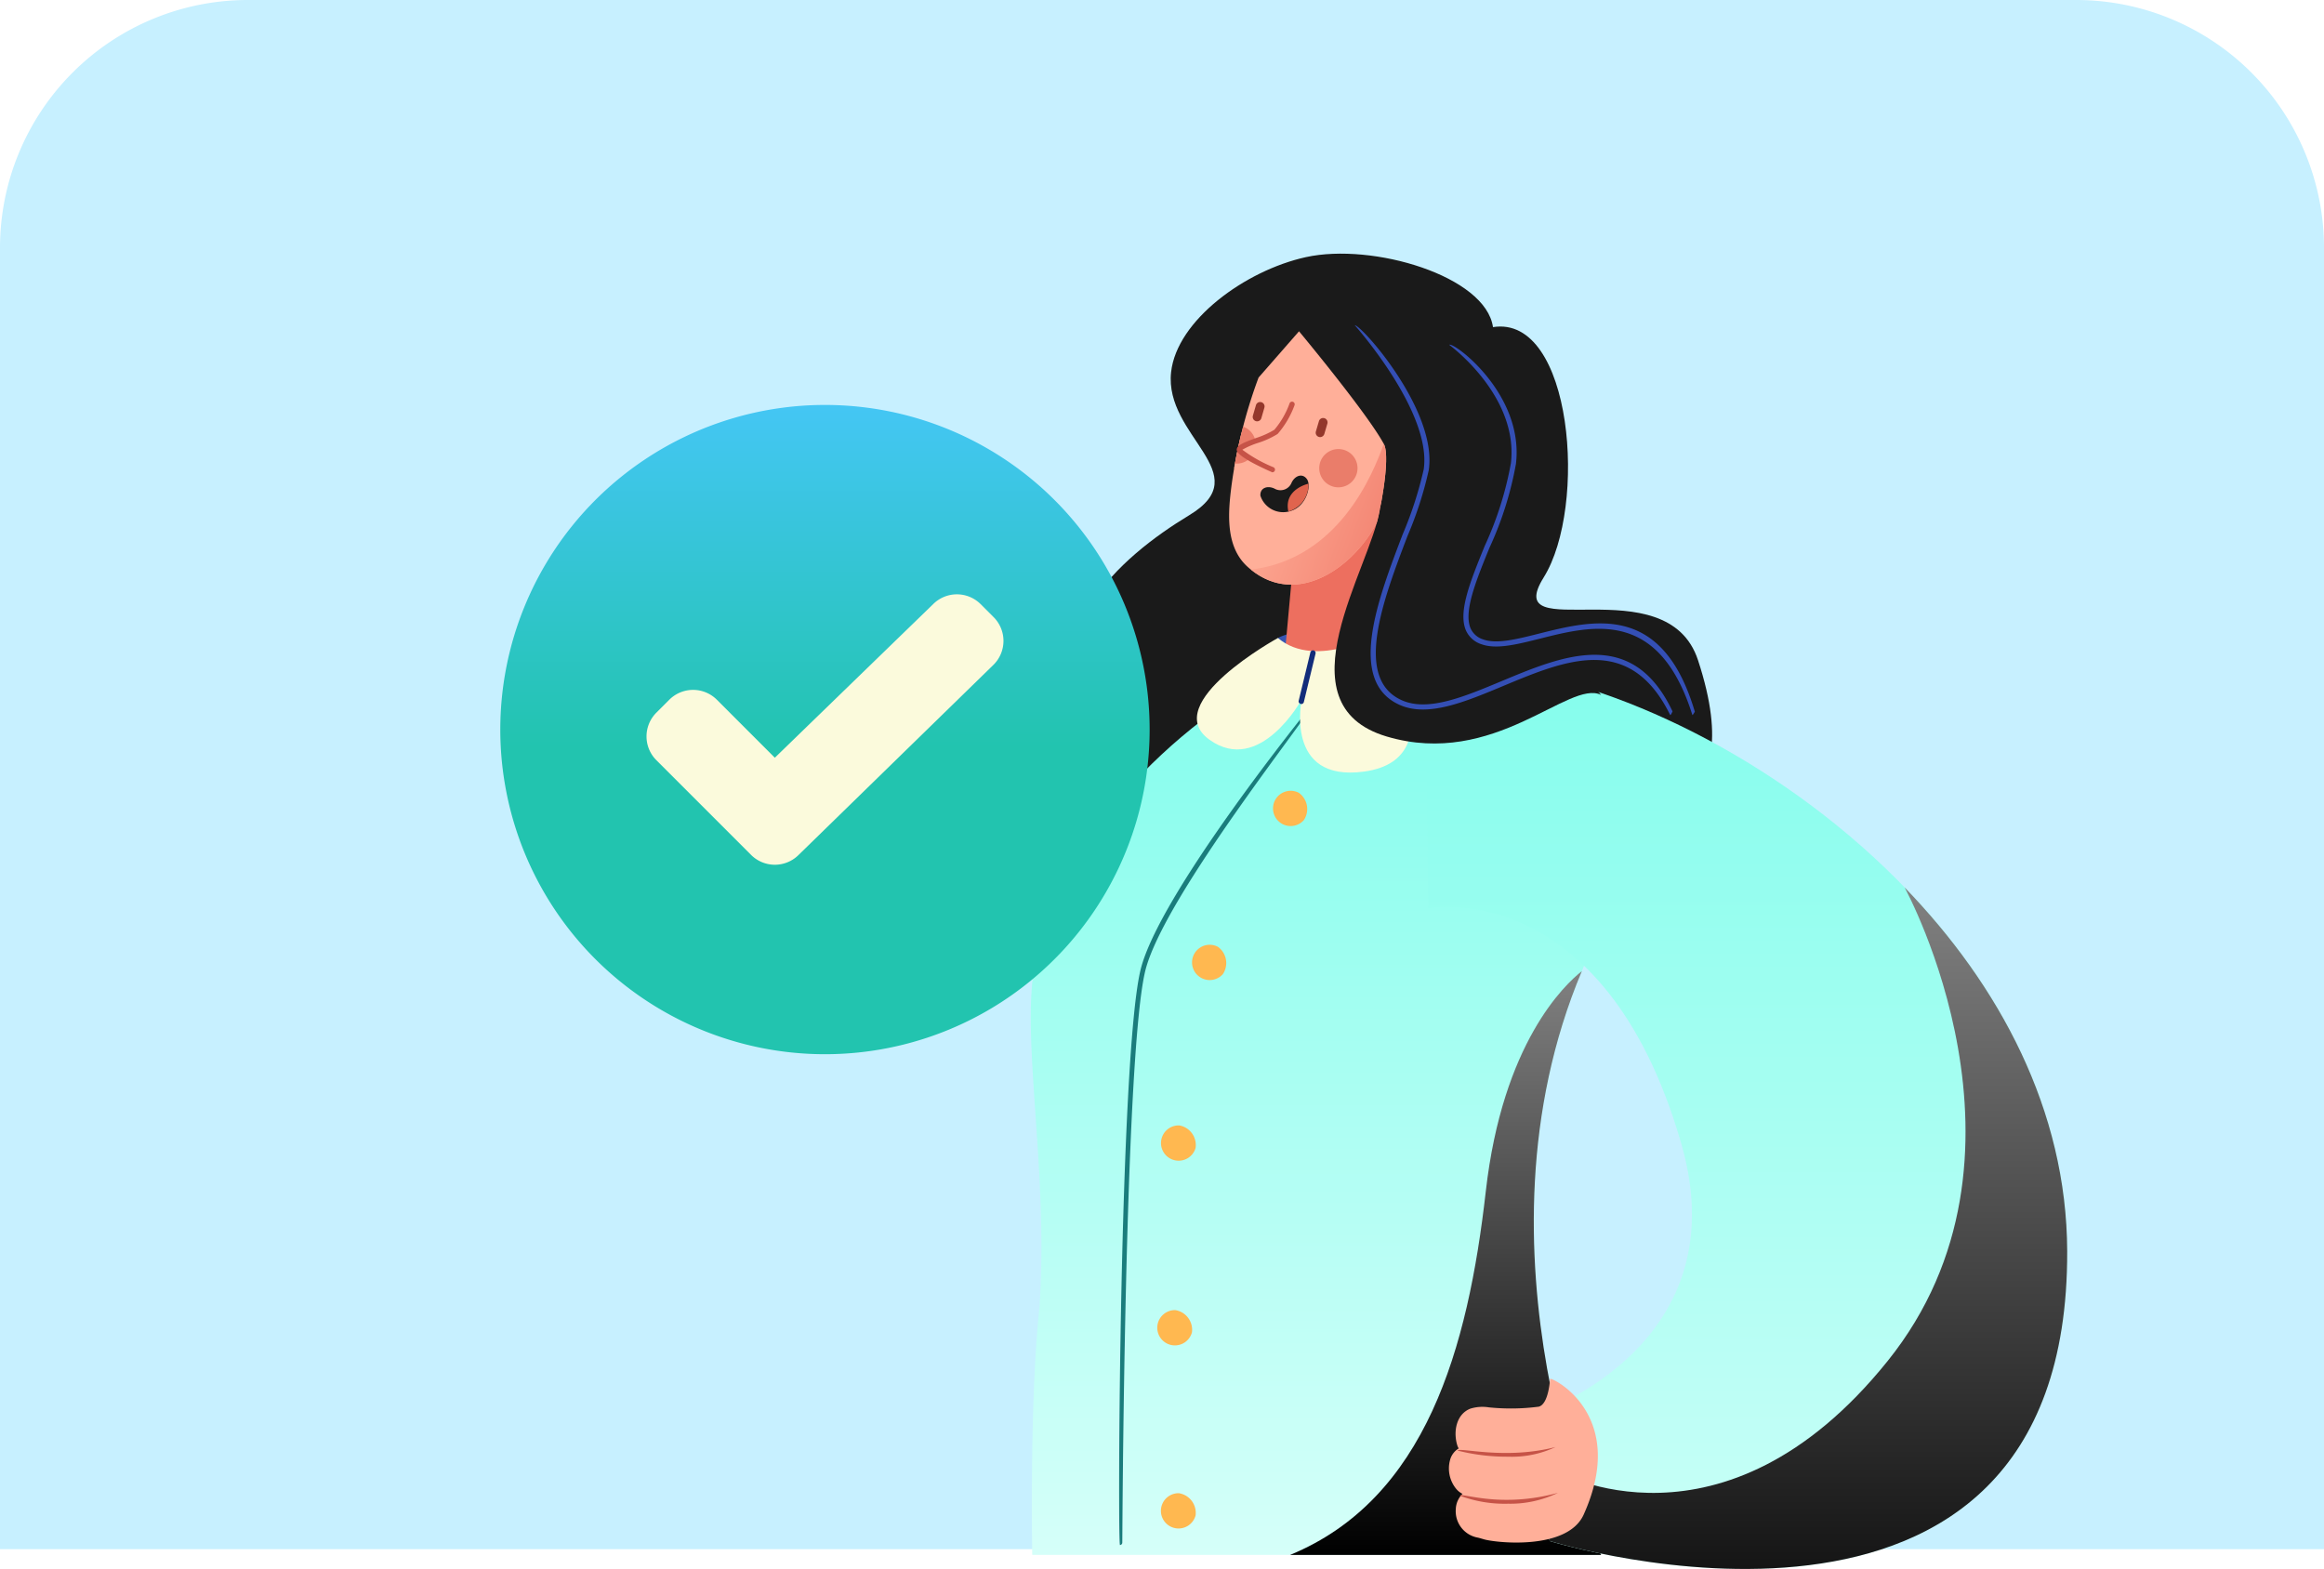 <svg xmlns="http://www.w3.org/2000/svg" xmlns:xlink="http://www.w3.org/1999/xlink" width="225" height="151.921" viewBox="0 0 225 151.921"><defs><linearGradient id="a" x1="0.5" y1="1" x2="0.5" gradientUnits="objectBoundingBox"><stop offset="0" stop-color="#d5fff9"/><stop offset="1" stop-color="#82fdec"/></linearGradient><linearGradient id="b" x1="0.5" x2="0.5" y2="1" gradientUnits="objectBoundingBox"><stop offset="0.006" stop-color="gray"/><stop offset="1"/></linearGradient><linearGradient id="d" x1="-29.201" y1="18.212" x2="-29.201" y2="17.132" gradientUnits="objectBoundingBox"><stop offset="0.006" stop-color="#ffaf99"/><stop offset="1" stop-color="#ed6f5f"/></linearGradient><linearGradient id="f" x1="501.544" y1="13.908" x2="501.544" y2="16.207" xlink:href="#d"/><linearGradient id="g" x1="-0.085" y1="0.209" x2="1.44" y2="0.863" xlink:href="#d"/><linearGradient id="h" x1="0.5" y1="1" x2="0.5" gradientUnits="objectBoundingBox"><stop offset="0" stop-color="#22c4af"/><stop offset="0.473" stop-color="#22c4af"/><stop offset="1" stop-color="#44c6f4"/></linearGradient></defs><g transform="translate(-670 -1979)"><path d="M24,0H201a24,24,0,0,1,24,24V150a0,0,0,0,1,0,0H0a0,0,0,0,1,0,0V24A24,24,0,0,1,24,0Z" transform="translate(670 1979)" fill="#c7f0ff"/><g transform="translate(-11826 -67.515)"><g transform="translate(12595.791 2071.079)"><g transform="translate(0 0)"><path d="M5169.645,721.4c-3.024-9.213-19.211-1.166-14.941-8.011s2.8-25.457-4.908-24.236c-.709-4.948-11.634-8.2-18.112-6.777-5.868,1.29-12.5,6.119-13.052,11.135-.693,6.244,8.438,9.814,1.759,13.852s-15.579,11.681-9.4,21.768c4.921,8.029,20.3,9.337,28.379,9.455s23.7-2.9,23.7-2.9S5174.96,737.594,5169.645,721.4Z" transform="translate(-5105.042 -682.043)" fill="#1a1a1a"/><path d="M5133.089,727.862s-1.852-3.354-2.736-2.895c-12.947,6.742-22.716,17.543-25.18,29-1.55,7.223,1.256,19.72.383,33.447-1,9.137-.715,24.145-.715,24.145h55.075s-19.009-41.8,7.887-71.908C5167.8,739.655,5147.041,731.7,5133.089,727.862Z" transform="translate(-5104.696 -685.57)" fill="url(#a)"/><g transform="translate(8.562 43.325)"><path d="M5114.1,810.96c-.232-.7-.034-46.955,1.974-55.6,1.7-7.338,16.267-25.345,16.886-26.108.212.48-14.751,18.98-16.431,26.214-2,8.6-2.193,54.8-2.2,55.263A.233.233,0,0,1,5114.1,810.96Z" transform="translate(-5114.026 -729.251)" fill="#1a7c7c"/></g><path d="M5162.166,814.262s-13.323-29.314-1.864-56.525c-1.653,1.3-7.668,6.934-9.3,21.329-1.721,15.19-5.787,29.779-18.955,35.2Z" transform="translate(-5106.946 -688.269)" fill="url(#b)" style="mix-blend-mode:soft-light;isolation:isolate"/><path d="M5124.677,757.8a1.708,1.708,0,1,1-.483-2.645A1.931,1.931,0,0,1,5124.677,757.8Z" transform="translate(-5106.074 -688.044)" fill="#ffb850"/><path d="M5121.79,776.2a1.708,1.708,0,1,1-1.564-2.185A1.931,1.931,0,0,1,5121.79,776.2Z" transform="translate(-5105.83 -689.608)" fill="#ffb850"/><path d="M5121.408,795.647a1.708,1.708,0,1,1-1.616-2.148A1.929,1.929,0,0,1,5121.408,795.647Z" transform="translate(-5105.798 -691.21)" fill="#ffb850"/><path d="M5121.791,814.964a1.708,1.708,0,1,1-1.617-2.148A1.93,1.93,0,0,1,5121.791,814.964Z" transform="translate(-5105.829 -692.799)" fill="#ffb850"/><path d="M5133.217,741.554a1.707,1.707,0,1,1-.482-2.644A1.93,1.93,0,0,1,5133.217,741.554Z" transform="translate(-5106.776 -686.708)" fill="#ffb850"/><path d="M5127.61,703.481a1.859,1.859,0,0,1-1.46.891q.3-1.744.73-3.471a1.868,1.868,0,0,1,.907,1.088l-1.2.535Z" transform="translate(-5106.461 -683.594)" fill="#ea7d6a"/><path d="M5146.355,725.678c20.348-2.475,62,21.943,62.117,56.523.151,43.659-50.106,28.066-50.106,28.066l-2.008-12.023s20.548-6.32,14.751-26.448c-7.5-26.033-24.5-22.812-24.5-22.812Z" transform="translate(-5108.123 -685.618)" fill="url(#a)"/><path d="M5130.773,722.507s2.611-1.562,9.965-.529a8.375,8.375,0,0,1-7.139,2.061C5130.455,723.585,5130.773,722.507,5130.773,722.507Z" transform="translate(-5106.84 -685.299)" fill="#3656b3"/><path d="M5132.356,713.618l-.844,9.24s-.813,1.5,3.765,1.205,4.489-.782,4.489-.782l1.149-14.381Z" transform="translate(-5106.897 -684.252)" fill="url(#d)"/><path d="M5140.6,701.129c-1.632-3-8.207-10.9-8.207-10.9l-3.917,4.481a48.636,48.636,0,0,0-2.618,10.445c-.337,2.632-.623,5.923,1.562,7.885,4.576,4.108,10.216.13,12.5-4.279C5140.04,708.526,5141.346,702.5,5140.6,701.129Z" transform="translate(-5106.418 -682.716)" fill="#ffaf99"/><path d="M5138.8,704.876a1.853,1.853,0,1,1-1.447-2.185A1.852,1.852,0,0,1,5138.8,704.876Z" transform="translate(-5107.199 -683.738)" fill="#ea7d6a"/><path d="M5127.746,703.3a1.853,1.853,0,0,1-1.505.56q.324-1.8.794-3.57a1.851,1.851,0,0,1,1.217,1.583l-1.516.539Z" transform="translate(-5106.468 -683.543)" fill="#ea7d6a"/><g transform="translate(19.945 14.33)"><path d="M5129.875,704.5c-3.574-1.59-3.474-2.084-3.437-2.271.077-.381.689-.623,1.854-1.054a8.35,8.35,0,0,0,1.779-.8,8.237,8.237,0,0,0,1.473-2.558.257.257,0,1,1,.479.187,8.894,8.894,0,0,1-1.634,2.776,8.378,8.378,0,0,1-1.918.874,7.709,7.709,0,0,0-1.5.655,13.61,13.61,0,0,0,3.009,1.693.257.257,0,0,1-.106.492Z" transform="translate(-5126.429 -697.657)" fill="#c65347"/></g><g transform="translate(16.088 36.68)"><path d="M5130.07,722.539s-11.523,6.326-6.637,9.844,8.941-3.889,8.941-3.889-1.713,8.039,6.031,6.982c9.31-1.27,1.629-13.465,1.629-13.465S5133.784,725.694,5130.07,722.539Z" transform="translate(-5122.226 -722.01)" fill="#fbfadc"/><g transform="translate(9.846 1.723)"><path d="M5133.213,729.09c-.2-.04-.285-.18-.25-.318l1.132-4.687a.261.261,0,0,1,.312-.19.257.257,0,0,1,.189.311l-1.132,4.687A.259.259,0,0,1,5133.213,729.09Z" transform="translate(-5132.955 -723.887)" fill="#122c7a"/></g></g><g transform="translate(22.232 21.486)"><path d="M5128.923,707.4c-.049-.764.691-1.011,1.369-.683a1.156,1.156,0,0,0,1.653-.582c.327-.683,1.061-.953,1.493-.324s-.046,2.53-1.482,3.035A2.319,2.319,0,0,1,5128.923,707.4Z" transform="translate(-5128.92 -705.455)" fill="#1a1a1a"/><path d="M5133.815,706.311c-.013,0-2.42.525-1.947,2.693A2.713,2.713,0,0,0,5133.815,706.311Z" transform="translate(-5129.158 -705.525)" fill="#e0644e"/></g><path d="M5135.066,701.209a.428.428,0,0,1-.291-.528l.3-1.017a.427.427,0,0,1,.819.238l-.3,1.016A.427.427,0,0,1,5135.066,701.209Z" transform="translate(-5107.168 -683.467)" fill="#93372b"/><path d="M5128.422,699.545a.428.428,0,0,1-.29-.529l.295-1.016a.426.426,0,0,1,.819.238l-.294,1.016A.428.428,0,0,1,5128.422,699.545Z" transform="translate(-5106.624 -683.33)" fill="#93372b"/><path d="M5141.132,708.923c-.883,5.653-9.8,18.872.664,21.98s17.645-5.558,20.759-4.027C5162.555,726.876,5142.212,702.027,5141.132,708.923Z" transform="translate(-5107.333 -684.154)" fill="#1a1a1a"/><path d="M5193.75,748.9c.091.165,14.261,26.081-1.635,45.855C5176.167,814.6,5160,805.4,5160,805.4l-1.175,3.406.564,3.381s50.257,15.593,50.106-28.066C5209.451,770.449,5202.905,758.365,5193.75,748.9Z" transform="translate(-5109.149 -687.542)" fill="url(#b)" style="mix-blend-mode:soft-light;isolation:isolate"/><g transform="translate(40.484 108.936)"><path d="M5158.606,800.746s-.122,2.456-1.1,2.7a20.812,20.812,0,0,1-4.824.066,3.973,3.973,0,0,0-1.806.129c-1.314.523-1.642,2.123-1.286,3.433a1.564,1.564,0,0,0,.167.415,1.868,1.868,0,0,0-.841,1.145,3.112,3.112,0,0,0,.576,2.738,1.944,1.944,0,0,0,.635.518,2.162,2.162,0,0,0-.649,1.484,2.594,2.594,0,0,0,2.145,2.753c.122.028.319.086.572.16,1.191.349,8.093,1.092,9.663-2.391C5166.21,804.241,5158.847,800.621,5158.606,800.746Z" transform="translate(-5148.809 -800.743)" fill="url(#f)"/><g transform="translate(0.842 6.611)"><path d="M5154.629,808.88a19.363,19.363,0,0,1-4.9-.591c.149-.347,4.586.919,9.481-.343A9.9,9.9,0,0,1,5154.629,808.88Z" transform="translate(-5149.727 -807.946)" fill="#c65347"/></g><g transform="translate(1.061 11.045)"><path d="M5154.625,813.831a12.4,12.4,0,0,1-4.66-.776c.187-.327,3.915,1.252,9.5-.277A10.616,10.616,0,0,1,5154.625,813.831Z" transform="translate(-5149.965 -812.778)" fill="#c65347"/></g></g><g transform="translate(31.369 6.927)"><path d="M5169.418,727.335c-3.9-7.933-10.114-5.339-16.123-2.832-3.778,1.578-7.347,3.068-10.074,1.847-5.122-2.3-2.118-10.182.3-16.52a36.5,36.5,0,0,0,2.034-6.287c.813-5.53-6.6-13.868-6.675-13.952.681.018,8.011,8.264,7.164,14.023a36.05,36.05,0,0,1-2.061,6.391c-2.339,6.142-5.252,13.789-.556,15.893,2.53,1.134,6-.316,9.682-1.853,5.932-2.476,12.655-5.283,16.536,2.937C5169.49,727.328,5169.454,727.335,5169.418,727.335Z" transform="translate(-5138.877 -689.591)" fill="#344fb5"/></g><g transform="translate(40.52 8.814)"><path d="M5172.387,727.5c-3.229-10.293-9.608-8.689-14.734-7.4-2.272.571-4.235,1.064-5.678.55a2.466,2.466,0,0,1-1.5-1.316c-.8-1.794.41-4.771,1.813-8.217a33.1,33.1,0,0,0,2.528-7.994c.769-6.525-5.9-11.414-5.967-11.463.357-.351,7.26,4.7,6.457,11.521a33.407,33.407,0,0,1-2.561,8.121c-1.306,3.2-2.537,6.226-1.821,7.828a1.967,1.967,0,0,0,1.218,1.053c1.3.463,3.2-.013,5.391-.564,5.331-1.34,11.966-3.008,15.092,7.563C5172.433,727.5,5172.41,727.5,5172.387,727.5Z" transform="translate(-5148.849 -691.646)" fill="#344fb5"/></g><path d="M5140.108,709.738c.121-.235,1.427-6.263.68-7.632-1.048,2.93-4.379,11.169-12.865,12.174C5132.441,717.939,5137.877,714.047,5140.108,709.738Z" transform="translate(-5106.607 -683.693)" fill="url(#g)"/></g></g><path d="M5170.591,666.017a31.433,31.433,0,1,1-31.433-31.432A31.432,31.432,0,0,1,5170.591,666.017Z" transform="translate(7436.712 1451.139)" fill="url(#h)"/><path d="M5129.958,664.77a3.255,3.255,0,0,0-4.6,0l-1.255,1.255a3.253,3.253,0,0,0,0,4.6l9.172,9.174a3.257,3.257,0,0,0,4.6,0l18.882-18.423a3.256,3.256,0,0,0,0-4.6l-1.255-1.256a3.258,3.258,0,0,0-4.605,0l-15.324,14.867Z" transform="translate(7435.443 1449.495)" fill="#fbfadc"/></g></g></svg>